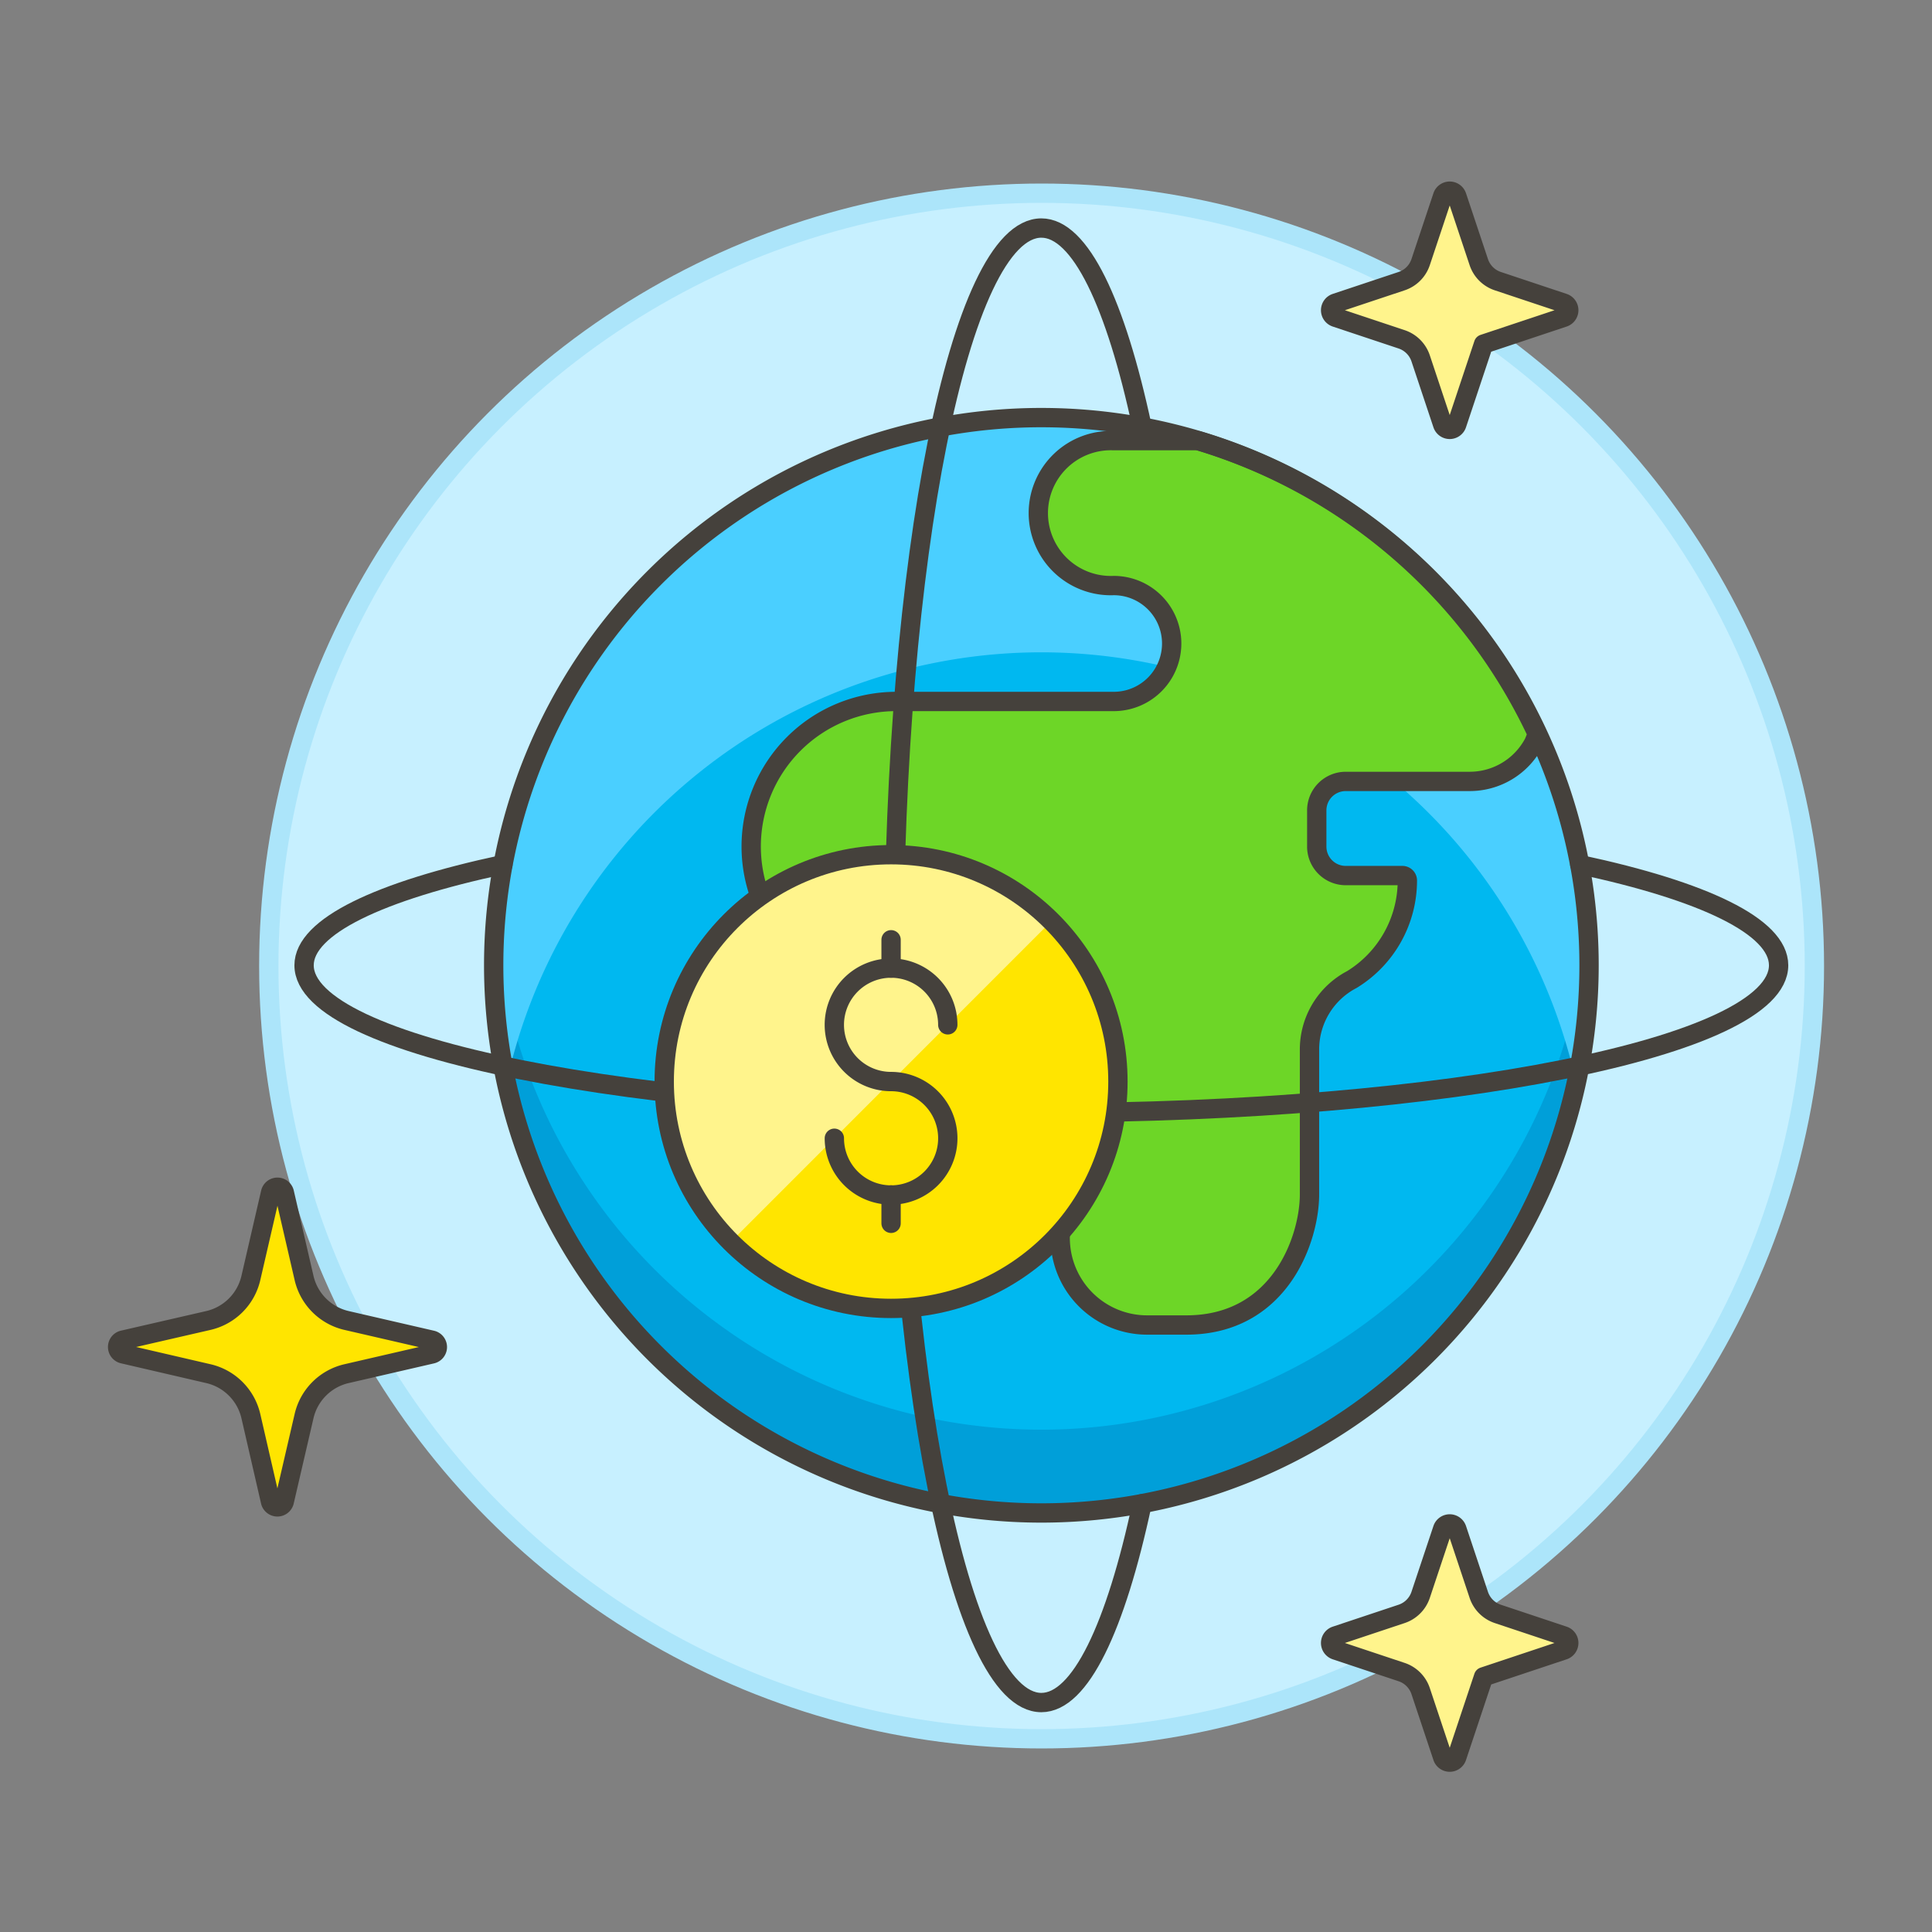 <svg xmlns="http://www.w3.org/2000/svg" viewBox="0 0 100 100"><rect x="0" y="0" width="100" height="100" fill="#808080" stroke="none"/><g class="nc-icon-wrapper"><defs/><circle class="a" cx="53.913" cy="50" r="40" fill="#c7f0ff" stroke="#ace5fa" stroke-miterlimit="10"/><path class="b" d="M82.249 49.964A28.348 28.348 0 1 1 53.9 21.615a28.349 28.349 0 0 1 28.349 28.349z" style="" fill="#00b8f0"/><path class="c" d="M53.9 74a28.33 28.33 0 0 1-28.238-26.192c-.054.714-.109 1.427-.109 2.156a28.348 28.348 0 0 0 56.7 0c0-.729-.056-1.442-.109-2.156A28.333 28.333 0 0 1 53.9 74z" style="" fill="#009fd9"/><path class="d" d="M53.9 33.764a28.349 28.349 0 0 1 27.68 22.274 28.348 28.348 0 1 0-55.359 0A28.348 28.348 0 0 1 53.9 33.764z" style="" fill="#4acfff"/><path class="e" d="M69.655 40.446h6.418a3.75 3.75 0 0 0 3.317-2 3.692 3.692 0 0 0 .172-.471 28.39 28.39 0 0 0-17.548-15.167h-4.368a3.753 3.753 0 1 0 0 7.5 3 3 0 0 1 0 6H46.388a7.506 7.506 0 1 0 0 15.012h6.379v3.564a1.689 1.689 0 0 0 1.689 1.689 1.689 1.689 0 0 1 1.689 1.688v2.065a1.365 1.365 0 0 1-.247.9 4.5 4.5 0 0 0 3.485 7.356H61.4c4.879 0 6.379-4.5 6.379-6.757v-7.5a4.082 4.082 0 0 1 2.193-3.624 6.015 6.015 0 0 0 2.873-5.124.257.257 0 0 0-.258-.258h-2.932a1.5 1.5 0 0 1-1.5-1.5v-1.872a1.5 1.5 0 0 1 1.5-1.501z" style="" fill="#6dd627"/><path class="f" d="M82.249 49.964A28.348 28.348 0 1 1 53.9 21.615a28.349 28.349 0 0 1 28.349 28.349z" fill="none" stroke="#45413c" stroke-linecap="round" stroke-linejoin="round"/><path class="f" d="M69.655 40.446h6.418a3.75 3.75 0 0 0 3.317-2 3.692 3.692 0 0 0 .172-.471 28.39 28.39 0 0 0-17.548-15.167h-4.368a3.753 3.753 0 1 0 0 7.5 3 3 0 0 1 0 6H46.388a7.506 7.506 0 1 0 0 15.012h6.379v3.564a1.689 1.689 0 0 0 1.689 1.689 1.689 1.689 0 0 1 1.689 1.688v2.065a1.365 1.365 0 0 1-.247.9 4.5 4.5 0 0 0 3.485 7.356H61.4c4.879 0 6.379-4.5 6.379-6.757v-7.5a4.082 4.082 0 0 1 2.193-3.624 6.015 6.015 0 0 0 2.873-5.124.257.257 0 0 0-.258-.258h-2.932a1.5 1.5 0 0 1-1.5-1.5v-1.872a1.5 1.5 0 0 1 1.5-1.501z" fill="none" stroke="#45413c" stroke-linecap="round" stroke-linejoin="round"/><path class="f" d="M26.031 44.751c-6.383 1.364-10.292 3.2-10.292 5.213 0 4.214 17.086 7.631 38.161 7.631s38.161-3.417 38.161-7.631c0-2.016-3.908-3.849-10.291-5.213" fill="none" stroke="#45413c" stroke-linecap="round" stroke-linejoin="round"/><path class="f" d="M59.114 22.093c-1.365-6.382-3.2-10.29-5.214-10.29-4.214 0-7.632 17.085-7.632 38.161s3.418 38.16 7.632 38.16c2.016 0 3.849-3.908 5.214-10.291" fill="none" stroke="#45413c" stroke-linecap="round" stroke-linejoin="round"/><path class="g" d="M15.738 73.3a2.936 2.936 0 0 1 2.2-2.2l4.416-1.019a.367.367 0 0 0 0-.715l-4.416-1.018a2.936 2.936 0 0 1-2.2-2.2l-1.019-4.413a.367.367 0 0 0-.715 0l-1.019 4.413a2.936 2.936 0 0 1-2.2 2.2l-4.413 1.014a.367.367 0 0 0 0 .715l4.413 1.023a2.936 2.936 0 0 1 2.2 2.2L14 77.712a.367.367 0 0 0 .715 0z" stroke="#45413c" stroke-linecap="round" stroke-linejoin="round" fill="#ffe500"/><path class="h" d="M76.789 17.809l4.145-1.382a.39.39 0 0 0 0-.739l-3.407-1.136a1.556 1.556 0 0 1-.985-.984l-1.136-3.407a.389.389 0 0 0-.738 0l-1.136 3.406a1.558 1.558 0 0 1-.985.985l-3.409 1.136a.39.39 0 0 0 0 .739l3.409 1.136a1.558 1.558 0 0 1 .985.985l1.136 3.409a.388.388 0 0 0 .738 0z" stroke="#45413c" stroke-linecap="round" stroke-linejoin="round" fill="#fff48c"/><path class="h" d="M76.789 86.792l4.145-1.382a.39.39 0 0 0 0-.739l-3.407-1.136a1.556 1.556 0 0 1-.985-.984l-1.136-3.407a.389.389 0 0 0-.738 0l-1.136 3.406a1.558 1.558 0 0 1-.985.985l-3.409 1.136a.39.39 0 0 0 0 .739l3.409 1.136a1.558 1.558 0 0 1 .985.985l1.136 3.409a.388.388 0 0 0 .738 0z" stroke="#45413c" stroke-linecap="round" stroke-linejoin="round" fill="#fff48c"/><g><circle class="i" cx="46.122" cy="55.981" r="11.742" style="" fill="#ffe500"/><path class="j" d="M46.122 44.239a11.742 11.742 0 0 0-8.3 20.044l16.6-16.605a11.7 11.7 0 0 0-8.3-3.439z" style="" fill="#fff48c"/><circle class="k" cx="46.122" cy="55.981" r="11.742" stroke-miterlimit="10" fill="none" stroke="#45413c"/><path class="f" d="M46.122 61.852v1.467" fill="none" stroke="#45413c" stroke-linecap="round" stroke-linejoin="round"/><path class="f" d="M46.122 48.642v1.468" fill="none" stroke="#45413c" stroke-linecap="round" stroke-linejoin="round"/><path class="f" d="M43.186 58.916a2.936 2.936 0 1 0 2.936-2.935 2.936 2.936 0 1 1 2.935-2.936" fill="none" stroke="#45413c" stroke-linecap="round" stroke-linejoin="round"/></g></g></svg>